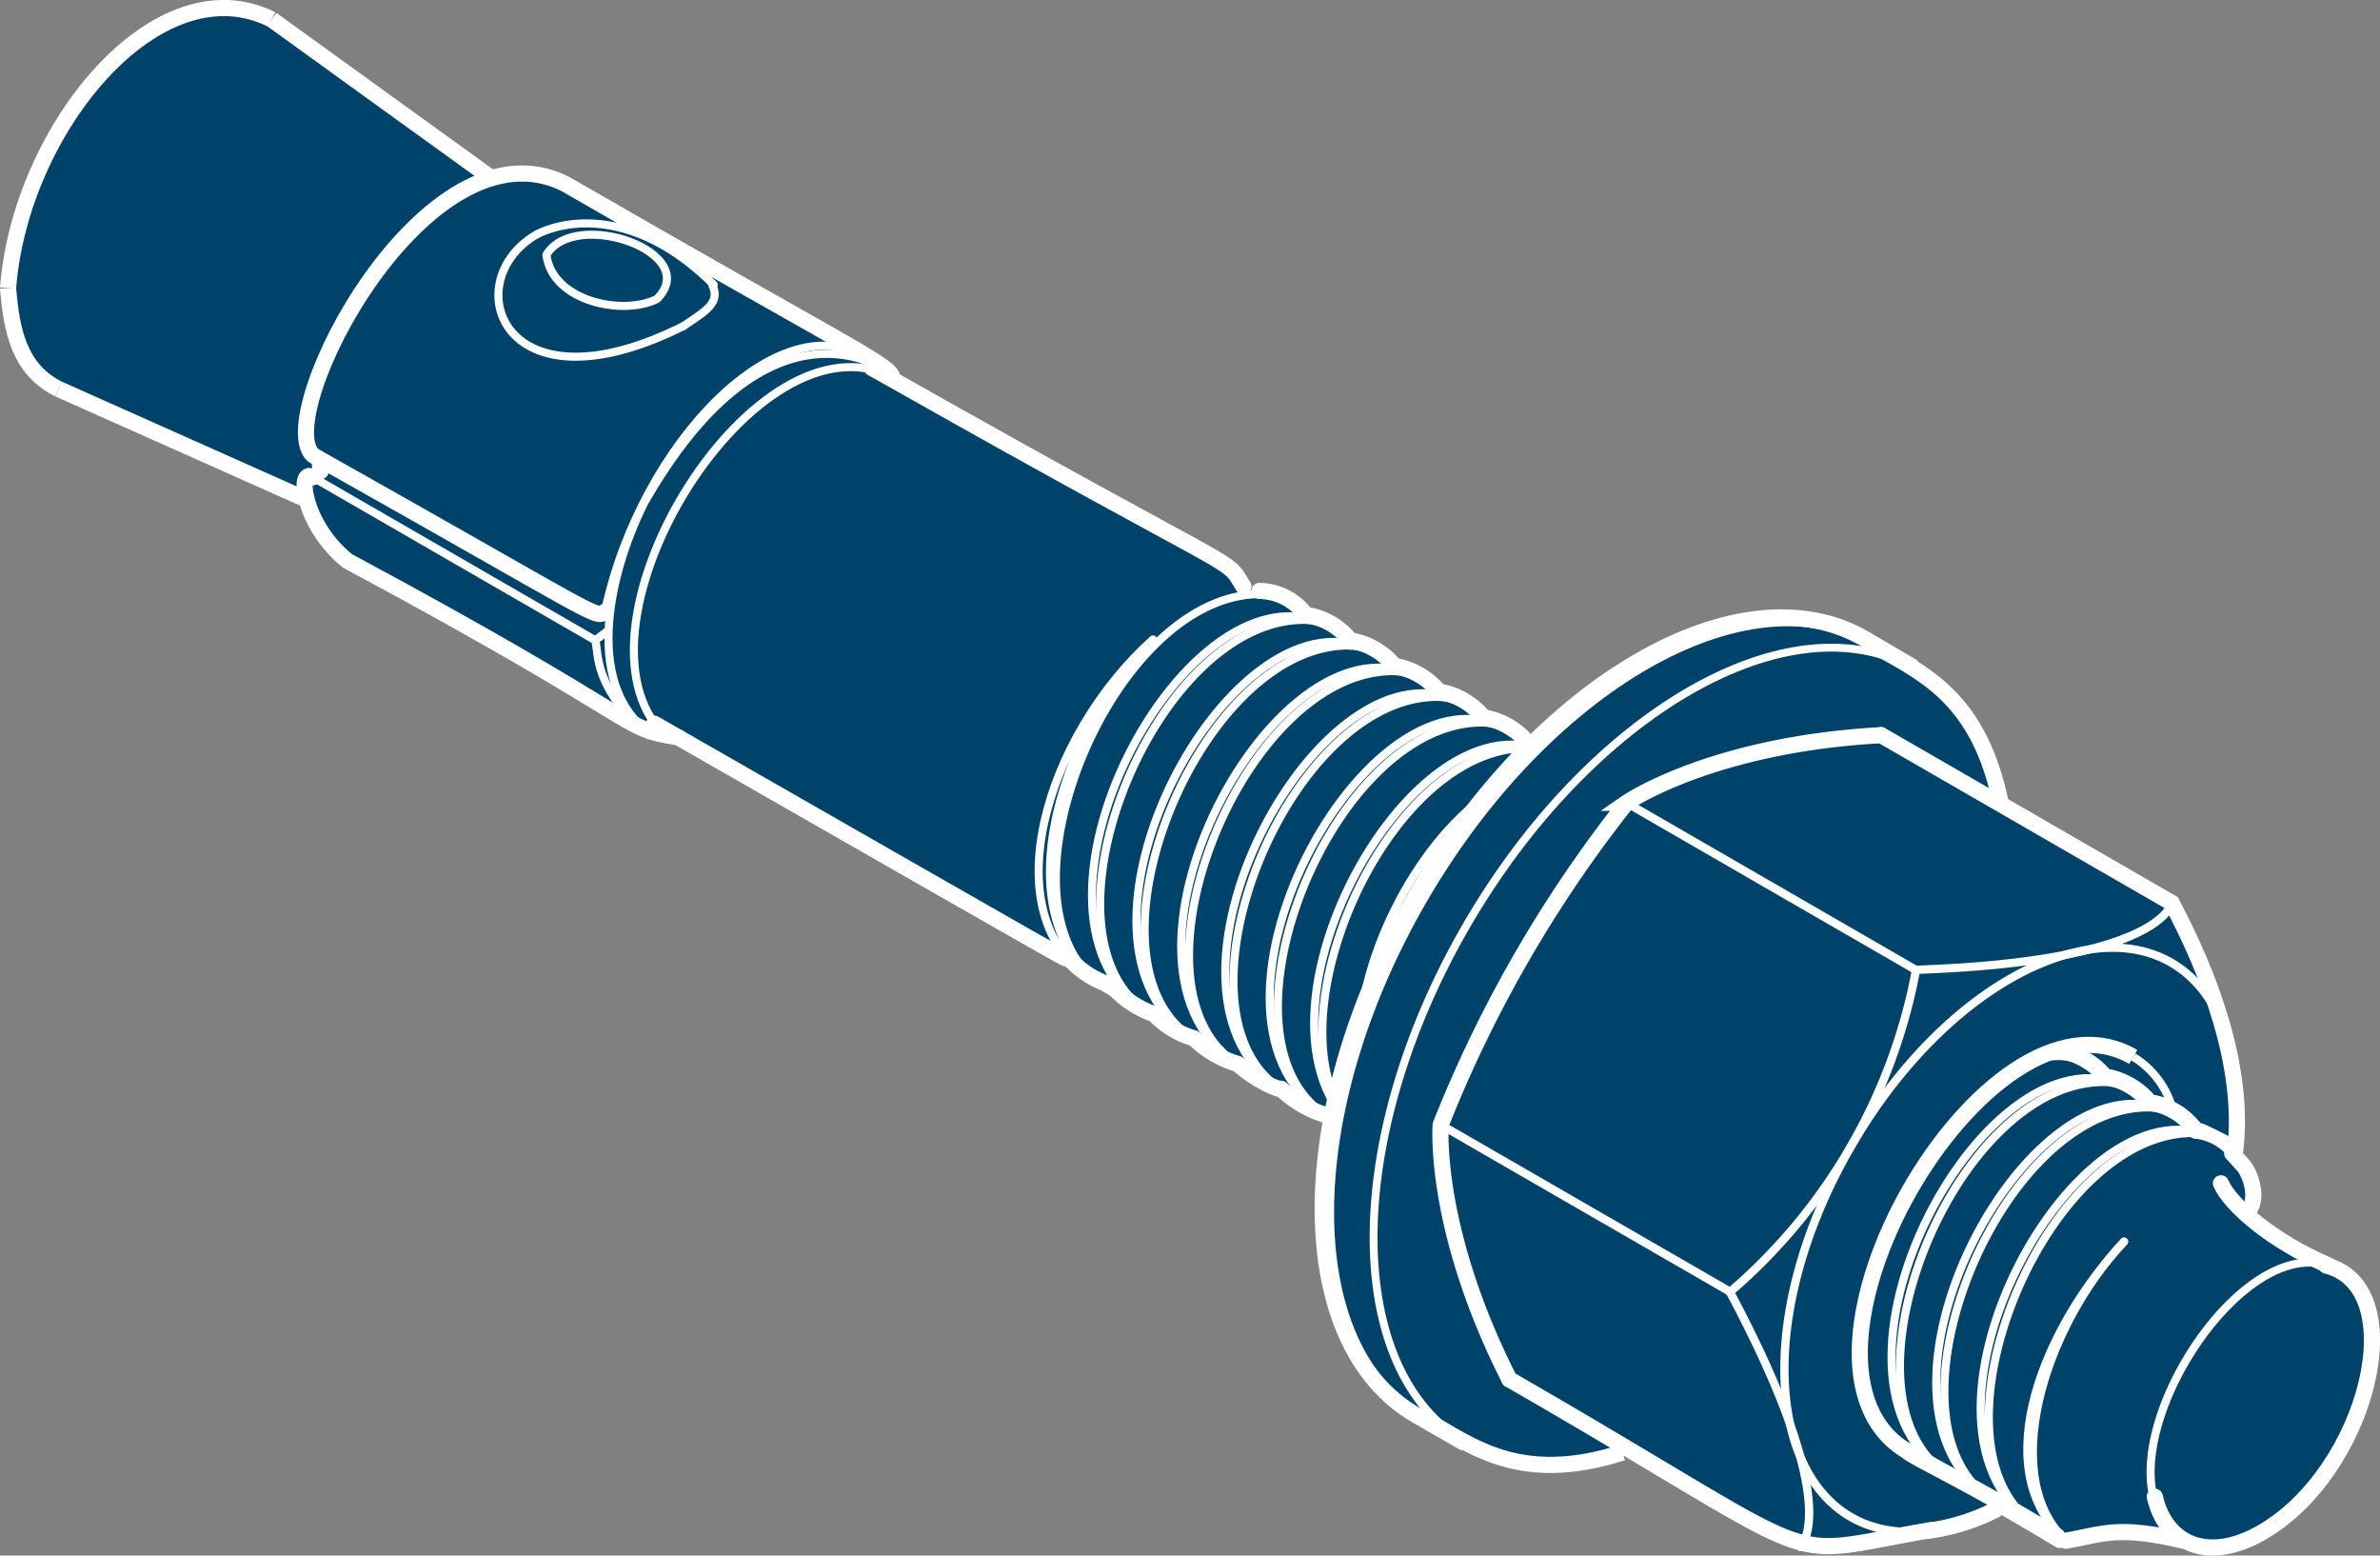 <svg xmlns="http://www.w3.org/2000/svg" viewBox="0 0 221.1 144.47"><rect x="0" y="0" width="221.1" height="144.47" fill="#808080" stroke="none"/><defs><style>.cls-1{fill:#00436a;}.cls-2,.cls-3,.cls-4,.cls-5,.cls-6,.cls-7,.cls-8,.cls-9{fill:none;stroke:#fff;}.cls-2,.cls-3,.cls-6,.cls-7,.cls-8{stroke-linecap:round;}.cls-2,.cls-3,.cls-6{stroke-linejoin:round;}.cls-2{stroke-width:0.43px;}.cls-3,.cls-5{stroke-width:0.75px;}.cls-4,.cls-6,.cls-7{stroke-width:1.5px;}.cls-8{stroke-width:0.77px;}.cls-9{stroke-width:0.73px;}</style></defs><title>Anchors</title><g id="Layer_2" data-name="Layer 2"><g id="Layer_2-2" data-name="Layer 2"><path class="cls-1" d="M220.34,122.83c-.36-2.65-1.6-4.41-3.58-5.17l-.34-.14a.08.08,0,0,0,0-.08,28.35,28.35,0,0,1-7.6-4.7,2.19,2.19,0,0,0,.68-1.53,4.79,4.79,0,0,0-1-3.07l-.56-.6s0,0,0,0a.1.1,0,0,0,0-.14c-.15-.19-.3-.36-.44-.52,0,0,.05-.06.05,0a.1.1,0,0,0,.09.11h0a.11.11,0,0,0,.1-.09,30.36,30.36,0,0,0-1.34-12.09s0,0,0,0v0a57,57,0,0,0-3.15-8.09l-.65-2-.48-.29-.3-.57v0L186,74.65l-.19-.83c-.17-.74-.37-1.41-.57-2.06a12.58,12.58,0,0,0-1.1-2.8A15.67,15.67,0,0,0,179,62.82a22.91,22.91,0,0,0-5.4-3.36l-.39-.22c-8.37-4.83-20.51-.53-30.94,9.75-.11,0-.21-.07-.32-.09a6.7,6.7,0,0,0-4.12-2.37,6.83,6.83,0,0,0-4.13-2.4,6.94,6.94,0,0,0-4.13-2.38,6.73,6.73,0,0,0-4.12-2.37A6.46,6.46,0,0,0,121.37,57c-1.15-1.43-2.37-1.87-4.42-2.22l-1.33-.21a.11.11,0,0,0,0-.12l-.25-.41c-.85-1.44-.85-1.44-7.65-5.13-4.51-2.45-12.06-6.55-24.86-13.8L82.7,35l.13.05s0,0,.08,0h0a.09.09,0,0,0,.06-.12c-.23-.79-1.93-1.75-10.1-6.36C68.22,26,61.84,22.35,52.56,17a9.16,9.16,0,0,0-6.87-.55L25.3,1.73l-.06.08.05-.09C22,.09,18.31.33,14.6,2.43,7.4,6.51,1.4,17,.65,26.74h0c.31,3.75.94,7.57,4.75,9.47l0-.09,0,.09,23,10.27a11.44,11.44,0,0,0,3.82,5.7c13.4,7.19,19.83,11.11,23.28,13.22a42.77,42.77,0,0,0,3.91,2.23c.3.28.61.55,1,.84l.13-.16a3,3,0,0,1-.26-.22c.11.08.2.17.32.25l.06,0a.1.1,0,0,0,.08-.05.1.1,0,0,0,0-.14l-.15-.11a17.27,17.27,0,0,0,2.41.5l7.91,4.52c25.83,14.79,28,16,28.3,16h0a10.27,10.27,0,0,0,2.2,1.89.11.11,0,0,0,.12,0,9.79,9.79,0,0,0,.82.62,10.61,10.61,0,0,0,.9.58l0,0s0,0,0,0c.32.16.66.3,1,.43a8.33,8.33,0,0,0,2.17,1.4l.1.07c.17.11.32.23.49.33l0,0,0,0,.29.14a7.81,7.81,0,0,0,3.3,1.93l.32.22a9.56,9.56,0,0,0,3.79,2.16l.3.2a10.17,10.17,0,0,0,3.8,2.16,3.51,3.51,0,0,0,.4.27,10.55,10.55,0,0,0,3.73,2.12l.38.25.14.12a46.7,46.7,0,0,0-.77,7.69,20,20,0,0,0,.17,5.4c.14.72.31,1.42.5,2.1,1.17,5.55,3.85,9.93,8,12.35l4.58,2.65.05-.09.08.06v0a16.46,16.46,0,0,0,7.83,2,21.89,21.89,0,0,0,6.7-1.15,2.1,2.1,0,0,0,.53-.28l3.09,1.84c7,4.16,10.23,6.12,13,6.82-.1.14-.17.2-.17.21a.1.1,0,0,0,0,.14.09.09,0,0,0,.08,0l.06,0a1.58,1.58,0,0,0,.27-.32,9.51,9.51,0,0,0,2.3.27,31.27,31.27,0,0,0,5.61-.77c1-.19,2.07-.4,3.32-.62h0a16.47,16.47,0,0,0,3.44-.71,19.38,19.38,0,0,0,3.84-1.49l0,0c2.7,1.58,4.58,2.67,5.2,3.06h0a.09.09,0,0,0,.08-.05.09.09,0,0,0,0-.13l-.27-.17s0,0,.05,0h0l.26.1h0s0,0,0,0h0l.31.32a.1.1,0,0,0,0,.06l0,0a.1.1,0,0,0,.14,0s0,0,0,0l1.37-.27c2.56-.54,4.25-.9,9.34.3h0s.06,0,.08-.06.32.18.49.26a5.49,5.49,0,0,0,2.19.43,9.39,9.39,0,0,0,4.62-1.4C217.21,138.37,221.17,128.85,220.34,122.83Z"></path><line class="cls-2" x1="28.32" y1="44.79" x2="30.08" y2="43.61"></line><line class="cls-2" x1="30.67" y1="43.32" x2="29.07" y2="44.33"></line><line class="cls-3" x1="55.3" y1="59.47" x2="56.48" y2="58.57"></line><path class="cls-3" d="M50.76,23.67c.54,4.3,7.07,5.7,10.27,4.1C65.34,23.46,53.4,19.26,50.76,23.67Z"></path><path class="cls-2" d="M30.08,43.61l.59-.29"></path><path class="cls-3" d="M63.52,30.27c2-1.37,3.47-2.15,2.64-3.82"></path><path class="cls-3" d="M49.88,21.76c-7.51,4.29-3.31,17,13.64,8.51"></path><path class="cls-4" d="M.75,26.75c.32,3.9,1,7.54,4.69,9.38"></path><path class="cls-4" d="M25.24,1.81C14.66-3.48,1.89,11.94.75,26.75"></path><path class="cls-3" d="M60.63,68.27c-6.3-4.18-4.34-14.46-.78-21.58,11.22-19.62,21.59-12.61,22-12.61"></path><path class="cls-3" d="M82.87,35c-12.7-6.35-30.4,22.39-21.64,32.73"></path><path class="cls-3" d="M66.31,26.45c-6.68-6.67-13.09-6.36-16.43-4.69"></path><path class="cls-5" d="M56.19,56.81c3.4-15.88,16.38-28.87,24.49-23.46l-.16-.12"></path><path class="cls-6" d="M82.89,35C82.53,33.79,78,31.8,52.51,17.08,39.6,10.62,25.18,38.54,29.07,42.27c.72.42.55.18.72,1.49"></path><path class="cls-5" d="M60.44,68.4c-5.35-4.46-4.79-7.63-5.14-8.93"></path><path class="cls-7" d="M29.07,44.33c-1.53-1-.95,4.44,3.22,7.77C60.66,67.32,57.37,67.63,63,68.47"></path><line class="cls-5" x1="55.3" y1="59.47" x2="29.07" y2="44.33"></line><line class="cls-4" x1="5.44" y1="36.13" x2="28.47" y2="46.4"></line><line class="cls-4" x1="45.77" y1="16.63" x2="25.24" y2="1.81"></line><path class="cls-3" d="M105,92.74c-15.06-4.3-2.95-37.45,12-37.56a5.22,5.22,0,0,1,4.3,2.32"></path><path class="cls-3" d="M123.72,58.31c-13.18-7.6-31.75,27.29-16.62,36"></path><path class="cls-3" d="M109.27,95.17c-15.29-4.12-3.16-37.5,11.8-37.6a5.2,5.2,0,0,1,4.37,2.4"></path><path class="cls-3" d="M127.84,60.69c-13.17-7.6-31.74,27.29-16.61,36"></path><path class="cls-3" d="M113.4,97.55c-15.29-4.11-3.16-37.49,11.8-37.6a5.21,5.21,0,0,1,4.32,2.33"></path><path class="cls-3" d="M132,63.08c-13.17-7.6-31.74,27.29-16.61,36"></path><path class="cls-3" d="M117.18,99.84c-14.76-4.52-2.7-37.4,12.15-37.51a5.15,5.15,0,0,1,4.23,2.23"></path><path class="cls-3" d="M136.1,65.46c-13.18-7.6-31.74,27.29-16.62,36"></path><path class="cls-3" d="M121.31,102.22c-14.76-4.52-2.7-37.4,12.15-37.5a5.15,5.15,0,0,1,4.23,2.22"></path><path class="cls-3" d="M140.23,67.84c-13.18-7.6-31.75,27.29-16.62,36"></path><path class="cls-3" d="M125.44,104.6c-14.77-4.52-2.7-37.39,12.15-37.5a5.18,5.18,0,0,1,4.23,2.22"></path><path class="cls-3" d="M144.36,70.23c-13.18-7.6-31.75,27.29-16.62,36"></path><path class="cls-3" d="M129.91,107.08c-15.29-4.11-3.16-37.49,11.8-37.6a5.15,5.15,0,0,1,4.23,2.23"></path><path class="cls-3" d="M148.48,72.61c-13.17-7.6-31.74,27.29-16.61,36"></path><path class="cls-3" d="M133.69,109.37c-14.76-4.52-2.7-37.4,12.15-37.5a5.12,5.12,0,0,1,4.23,2.22"></path><path class="cls-3" d="M152.61,75c-13.18-7.6-31.74,27.29-16.62,36"></path><path class="cls-3" d="M137.82,111.75c-14.76-4.52-2.7-37.4,12.15-37.5a5.16,5.16,0,0,1,4.23,2.22"></path><path class="cls-3" d="M156.74,77.38c-13.18-7.6-31.74,27.29-16.62,36"></path><path class="cls-3" d="M142,114.13c-14.77-4.51-2.7-37.39,12.15-37.5a5.18,5.18,0,0,1,4.23,2.23"></path><path class="cls-3" d="M160.87,79.76c-13.18-7.6-31.75,27.29-16.62,36"></path><path class="cls-3" d="M146.08,116.52c-14.77-4.52-2.71-37.4,12.14-37.5a5.15,5.15,0,0,1,4.24,2.22"></path><path class="cls-3" d="M165,82.14c-13.17-7.6-31.74,27.29-16.61,36"></path><path class="cls-3" d="M150.2,118.9c-14.76-4.52-2.7-37.4,12.15-37.5a5.15,5.15,0,0,1,4.23,2.22"></path><path class="cls-3" d="M169.12,84.52c-13.17-7.6-31.74,27.3-16.61,36"></path><path class="cls-3" d="M154.33,121.28c-19.26-5.89,6.47-49.84,16.81-34.68"></path><path class="cls-3" d="M173.25,86.91c-13.18-7.6-31.74,27.29-16.62,36"></path><path class="cls-3" d="M158.46,123.67c-14.77-4.52-2.7-37.4,12.15-37.5a5.21,5.21,0,0,1,4.37,2.4"></path><path class="cls-3" d="M177.38,89.29c-13.18-7.6-31.75,27.29-16.62,36"></path><path class="cls-3" d="M162.59,126.05c-14.77-4.52-2.7-37.4,12.15-37.5A5.18,5.18,0,0,1,179,90.77"></path><path class="cls-3" d="M181.5,91.67c-13.17-7.6-31.74,27.29-16.61,36"></path><path class="cls-3" d="M166.72,128.43C152,123.92,164,91,178.86,90.93a5.15,5.15,0,0,1,4.23,2.23"></path><path class="cls-3" d="M185.63,94.06c-13.17-7.6-31.74,27.29-16.61,36"></path><path class="cls-3" d="M170.84,130.82c-14.76-4.52-2.7-37.4,12.15-37.51a5.15,5.15,0,0,1,4.23,2.23"></path><path class="cls-3" d="M189.76,96.44c-13.18-7.6-31.74,27.29-16.62,36"></path><path class="cls-3" d="M175,133.2c-14.76-4.52-2.7-37.4,12.15-37.5a5.16,5.16,0,0,1,4.23,2.22"></path><path class="cls-3" d="M193.89,98.82c-13.18-7.6-31.75,27.29-16.62,36"></path><path class="cls-3" d="M179.1,135.58c-14.77-4.51-2.7-37.39,12.15-37.5a5.2,5.2,0,0,1,4.23,2.22"></path><path class="cls-3" d="M198,101.21c-13.18-7.6-31.75,27.29-16.62,36"></path><path class="cls-3" d="M183.23,138c-14.77-4.52-2.71-37.4,12.14-37.51a5.19,5.19,0,0,1,4.24,2.23"></path><path class="cls-3" d="M202.14,103.59c-13.17-7.6-31.74,27.29-16.61,36"></path><path class="cls-3" d="M187.35,140.35c-14.76-4.52-2.7-37.4,12.15-37.5a5.12,5.12,0,0,1,4.23,2.22"></path><path class="cls-3" d="M206.27,106c-13.18-7.6-31.74,27.29-16.61,36"></path><path class="cls-3" d="M191.48,142.73c-14.76-4.52-2.7-37.39,12.15-37.5a5.19,5.19,0,0,1,4.23,2.22"></path><path class="cls-3" d="M197.33,115.31c-7.5,8-12.63,20.84-5.79,27.4"></path><path class="cls-3" d="M192,143.13c-6.32-5.7-2.39-19.53,5.32-27.82"></path><path class="cls-3" d="M101.42,90.92c-9.27-5.81-4.38-22.49,5.69-31.53-8.88,8.77-14.29,26.7-3.86,32.72"></path><path class="cls-6" d="M202.82,143.09c-6-1.42-7.35-.65-10.87,0"></path><path class="cls-6" d="M99.07,88.91c-.11.17,3.79,2.38-36.65-20.76l-1.64-.94"></path><path class="cls-6" d="M206.32,109.9c.87,2,4.71,5.36,10,7.63"></path><path class="cls-6" d="M207.37,107.11l1,1.1c.68.73,1.64,3.35.26,4.5"></path><path class="cls-7" d="M81,34.18l1.79,1c33.69,19.06,30.89,16.31,32.72,19.3"></path><path class="cls-3" d="M202.89,143c-9.56-5.64,5.18-30.33,14.47-25"></path><path class="cls-6" d="M216.11,117.54c8.08,2.06,3.81,19.15-6,24.79-4.82,2.78-8.87,1.25-9.93-3.32"></path><path class="cls-6" d="M207.12,106.45A5.5,5.5,0,0,0,204,105a6.42,6.42,0,0,0-4.29-2.61,6.77,6.77,0,0,0-4.14-2.4,6.74,6.74,0,0,0-4.13-2.38,6.6,6.6,0,0,0-4.12-2.37,6.76,6.76,0,0,0-4.14-2.4,6.76,6.76,0,0,0-4.13-2.38A6.61,6.61,0,0,0,175,88.07a6.77,6.77,0,0,0-4.14-2.4,6.76,6.76,0,0,0-4.13-2.38,6.58,6.58,0,0,0-4.11-2.37,6.79,6.79,0,0,0-4.14-2.4,6.81,6.81,0,0,0-4.13-2.38,6.63,6.63,0,0,0-4.12-2.37,6.72,6.72,0,0,0-4.14-2.4A6.76,6.76,0,0,0,141.94,69a6.73,6.73,0,0,0-4.12-2.37,6.76,6.76,0,0,0-4.14-2.4,6.79,6.79,0,0,0-4.13-2.38,6.67,6.67,0,0,0-4.11-2.37,6.46,6.46,0,0,0-4.13-2.38A5.47,5.47,0,0,0,117,54.88"></path><path class="cls-6" d="M131.72,108.54c.1.09,55.63,32,59.63,34.48"></path><path class="cls-6" d="M99.46,89.16a8.52,8.52,0,0,0,3.78,2.35,9.65,9.65,0,0,0,4,2.69,8.1,8.1,0,0,0,3.69,2.23A9.51,9.51,0,0,0,115,98.81c1.55,1.48,4,2.52,4,2.3a10.41,10.41,0,0,0,4.21,2.46,9.65,9.65,0,0,0,4.29,2.44,9.06,9.06,0,0,0,3.86,2.32"></path><path class="cls-1" d="M186.42,139.67c-1.25-1.41-8.93-5.08-9.9-5.86-10.19-8.18,4.31-37.4,18.91-36.31a6.48,6.48,0,0,1,5.83,5.39,59.22,59.22,0,0,1,6.48,3c.19-2.21-1.23-9.6-5.13-21.23L185.48,74.36c.51-5.82-6.92-14.54-16.15-16.25-7.39-1.37-15.88,3-22.82,7.91-12.26,6.72-25.89,38.83-23.53,51.05,3.22,16.69,20.39,21.56,27.68,17.29l16.19,8.77c19.21-2.51,12.89-.33,19.21-3Z"></path><path class="cls-8" d="M206.32,94.8c-5.67-12.82-23.78-6.67-34.4,11.73s-6.94,37,6.85,35.68"></path><path class="cls-8" d="M160.7,120A51.91,51.91,0,0,0,178,90.07"></path><path class="cls-8" d="M201.74,83.86S201,89.28,178,90.07"></path><path class="cls-8" d="M167.22,143.66s4.32-3.35-6.52-23.7"></path><path class="cls-7" d="M140.22,128.11c30.66,17.66,24.37,16.57,38.55,14.1a19.31,19.31,0,0,0,6.62-2"></path><line class="cls-8" x1="177.96" y1="90.07" x2="151.1" y2="74.56"></line><line class="cls-8" x1="160.7" y1="119.96" x2="133.84" y2="104.46"></line><path class="cls-7" d="M174.75,68.28c-15.8.86-23.65,6.28-23.65,6.28a118.49,118.49,0,0,0-17.26,29.9s-.78,9.53,6.38,23.65"></path><path class="cls-7" d="M207.65,106.85c.94-7.82-2.48-16.56-5.91-23l-27-15.58"></path><path class="cls-9" d="M136.28,134.05c-11.53-6.65-11.57-28.15-.1-48s30.11-30.58,41.64-23.93"></path><path class="cls-4" d="M132.24,131.72c4.55,2.62,9,6.2,18.49,3.18"></path><path class="cls-9" d="M173.78,59.77c-11.53-6.65-30.16,4.06-41.63,23.92s-11.44,41.37.09,48"></path><path class="cls-4" d="M185.9,74.72l-.2-.88c-2.18-9.4-7.37-11.44-11.92-14.07"></path><path class="cls-4" d="M136.15,134.08l-4.58-2.64c-11.55-6.67-11.59-28.22-.1-48.13s30.18-30.65,41.73-24L177.78,62"></path><path class="cls-5" d="M201.79,102.86a8.19,8.19,0,0,0-3.61-4.7"></path><path class="cls-4" d="M198.18,98.16c-13.75-7.94-34.67,28.73-20.91,36.68"></path><path class="cls-6" d="M204,105a6.42,6.42,0,0,0-4.29-2.61,6.77,6.77,0,0,0-4.14-2.4"></path><path class="cls-6" d="M177.13,134.75c.75.72,5.67,2.85,14,7.94"></path><path class="cls-6" d="M29.63,42.6C55.74,57.28,55.37,57.52,56.19,56.81"></path></g></g></svg>